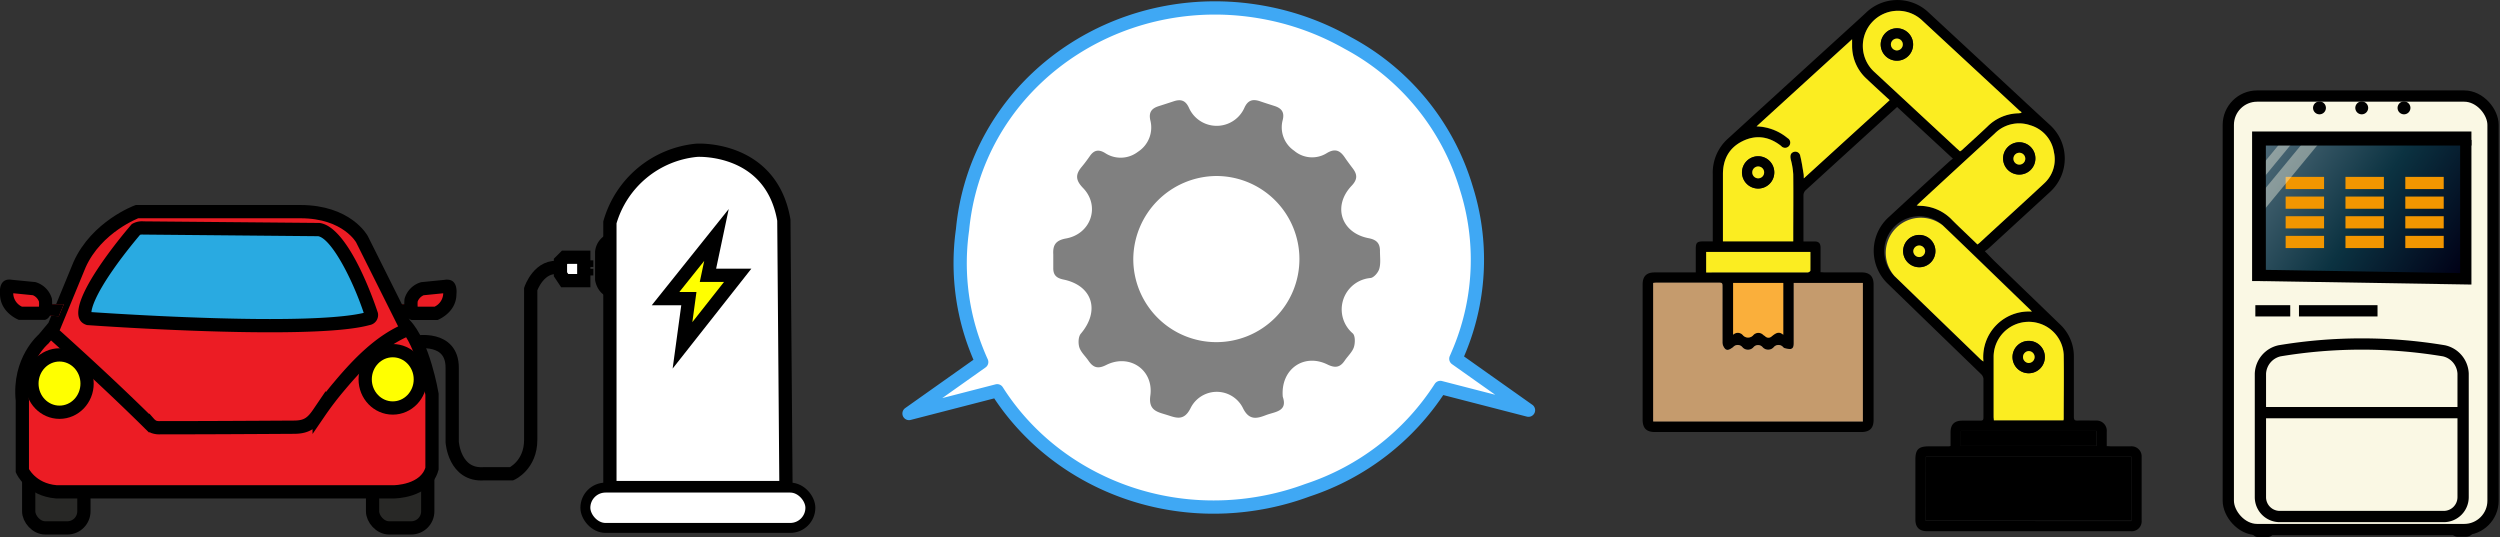 <svg xmlns="http://www.w3.org/2000/svg" xmlns:xlink="http://www.w3.org/1999/xlink" viewBox="0 0 754.22 162.04"><rect x="0" y="0" width="754.22" height="162.04" fill="#333333" stroke="none"/><defs><style>.cls-1,.cls-13,.cls-6,.cls-7{fill:#fff;}.cls-1{stroke:#3fa8f4;stroke-linecap:round;stroke-linejoin:round;}.cls-1,.cls-10,.cls-11,.cls-6,.cls-8,.cls-9{stroke-width:4px;}.cls-2{fill:#c59b6d;}.cls-3{fill:#fbed21;}.cls-4{fill:#faaf3b;}.cls-11,.cls-5{fill:#ec1c24;}.cls-10,.cls-11,.cls-13,.cls-15,.cls-19,.cls-6,.cls-7,.cls-8,.cls-9{stroke:#000;stroke-miterlimit:10;}.cls-7{stroke-width:3px;}.cls-8{fill:#ff0;}.cls-19,.cls-9{fill:none;}.cls-10{fill:#282826;}.cls-12{fill:#29aae1;}.cls-13{stroke-width:2px;}.cls-14{fill:gray;}.cls-15,.cls-18{fill:#faf8e4;}.cls-15,.cls-19{stroke-width:3.4px;}.cls-16{fill:url(#linear-gradient);}.cls-17{fill:#f29600;}.cls-18{opacity:0.4;}</style><linearGradient id="linear-gradient" x1="680.09" y1="41.36" x2="743.07" y2="81.9" gradientUnits="userSpaceOnUse"><stop offset="0" stop-color="#55707e"/><stop offset="0.54" stop-color="#0b3241"/><stop offset="1" stop-color="#000016"/></linearGradient></defs><g id="レイヤー_2" data-name="レイヤー 2"><g id="コンテンツ"><path class="cls-1" d="M447.07,113.8l-7.86-5.57c.44-1,.86-2,1.27-3a71.56,71.56,0,0,0,1.91-48.44A73.42,73.42,0,0,0,406.67,13a80.78,80.78,0,0,0-24.12-9c-42.2-8.46-83,17.46-91.08,57.88a73.88,73.88,0,0,0-1.09,7.47,71.78,71.78,0,0,0,.69,24.15,71,71,0,0,0,3.19,11.11c.59,1.56,1.22,3.1,1.91,4.61l-4.39,3.11-17.54,12.42,26.6-6.86c16.36,25.78,48.4,40.08,81.31,33.49a81.07,81.07,0,0,0,12.31-3.49,75.77,75.77,0,0,0,40.07-31l26.6,6.86Z"/><path d="M511.59,82.19v-7c0-2,.35-2.37,2.37-2.37h2.76V71.42c0-6.31,0-12.62,0-18.93a13.75,13.75,0,0,1,4.6-10.68q17.19-15.69,34.4-31.36c2.39-2.18,4.79-4.34,7.15-6.54a13.65,13.65,0,0,1,19-.11q14.75,13.65,29.45,27.33,3.55,3.3,7.12,6.57a13.68,13.68,0,0,1,0,20.24L599.8,75.06a10,10,0,0,1-1,.72c1.06,1.09,1.92,2,2.84,2.92q9.9,9.55,19.8,19.11a13.23,13.23,0,0,1,4.22,9.83q0,9,0,18.06c0,.88.18,1.23,1.15,1.18,1.83-.08,3.67,0,5.5,0a3.07,3.07,0,0,1,3.27,3.33c0,1.42,0,2.85,0,4.38.48,0,.87.06,1.26.06,2,0,4,0,6,0a3.05,3.05,0,0,1,3.27,3.23q0,9.57,0,19.15a3,3,0,0,1-3.26,3.23c-3.16,0-6.31,0-9.47,0H581.4c-2.35,0-3.55-1.17-3.55-3.5q0-9.08,0-18.16c0-3,1-3.94,4-3.94l6.16,0a2.17,2.17,0,0,0,.45-.14v-4.12c0-2.34,1.17-3.49,3.53-3.5,1.84,0,3.67,0,5.51,0,.67,0,.88-.23.88-.9,0-3.92,0-7.85,0-11.77a2.25,2.25,0,0,0-.72-1.37Q584.79,100.41,572,88c-.79-.77-1.59-1.53-2.37-2.3a13.71,13.71,0,0,1,.34-20.34Q579,57,588.17,48.65c.27-.25.56-.46,1-.79L572.34,32.28c-1.63,1.47-3.2,2.88-4.77,4.31q-11.34,10.33-22.69,20.68a2.18,2.18,0,0,0-.8,1.8c0,4.18,0,8.36,0,12.55v1.22c1.18,0,2.24,0,3.29,0,1.34,0,1.86.55,1.87,1.9,0,2.41,0,4.83,0,7.38.45,0,.84.06,1.23.06h11.12c2.44,0,3.65,1.17,3.65,3.65v40.83c0,2.54-1.18,3.68-3.74,3.68h-62.2c-2.6,0-3.74-1.15-3.74-3.77q0-20.37,0-40.73c0-2.48,1.16-3.65,3.62-3.65h12.39Zm50.44,45V85.35H541.17v2.59c0,5.17,0,10.34,0,15.51,0,.78-.06,1.62-.88,1.82a4.77,4.77,0,0,1-1.93-.28.85.85,0,0,1-.36-.24,1.85,1.85,0,0,0-2.87,0,2.24,2.24,0,0,1-3.33,0,1.8,1.8,0,0,0-2.77,0,2.22,2.22,0,0,1-3.33,0,1.82,1.82,0,0,0-2.84,0,1.67,1.67,0,0,1-.28.18c-.65.46-1.43.94-2.09.32a2.93,2.93,0,0,1-.81-1.88c-.06-5.54,0-11.08,0-16.62,0-1.46,0-1.48-1.39-1.48q-9.3,0-18.6,0a8.39,8.39,0,0,0-.92.08v41.8Zm-32.11-89a15.28,15.28,0,0,1,9.37,3.52A1.56,1.56,0,1,1,537.34,44c-3.59-2.86-7.53-3.46-11.63-1.44s-5.93,5.51-5.92,10q0,9.46,0,18.93v1.25H541V71.4c0-6.27,0-12.55,0-18.82a22,22,0,0,0-.75-4.52c-.26-1.1-.08-1.86.77-2.22A1.5,1.5,0,0,1,543.1,47c.44,1.77.68,3.58,1,5.37.06.38,0,.76.07,1.4l25.9-23.6c-2.41-2.23-4.71-4.34-7-6.48a13.35,13.35,0,0,1-4.33-9.89c0-.56,0-1.13,0-2Zm51.06,119H643V137.8H581ZM591.32,45.66c.2-.15.36-.24.49-.36,2.59-2.38,5.21-4.73,7.77-7.16a13.58,13.58,0,0,1,9.39-4,7,7,0,0,0,.78-.11l.12-.25c-.24-.18-.49-.33-.71-.53Q594.48,19.7,579.79,6.07A10.6,10.6,0,1,0,565.4,21.64l24.93,23.13ZM613,94c-.3-.36-.4-.5-.53-.63-8.78-8.48-17.53-17-26.37-25.44a10.59,10.59,0,0,0-14.56,15.37q13,12.61,26,25.15a8.26,8.26,0,0,0,.81.61A13.76,13.76,0,0,1,613,94ZM596.58,73.75c.29-.22.49-.36.68-.53,6.48-6,13-11.87,19.43-17.88a9.81,9.81,0,0,0,2.95-9.46,10.06,10.06,0,0,0-7.13-8.09,10.34,10.34,0,0,0-10.77,2.54Q591.06,50.17,580.36,60c-.67.61-1.32,1.24-2.12,2,.46,0,.7.1.94.1a13.72,13.72,0,0,1,9.8,4.32c1.73,1.74,3.53,3.42,5.3,5.13Zm25.94,53.05a2.68,2.68,0,0,0,.1-.44c0-6.45.08-12.91,0-19.36a10.46,10.46,0,0,0-7.3-9.4,10.6,10.6,0,0,0-13.86,10.27c0,5.94,0,11.88,0,17.82,0,.35.05.71.07,1.11ZM522.86,101a2,2,0,0,1,2.86.06,2.07,2.07,0,0,0,3.22,0,2.07,2.07,0,0,1,3,0c.17.14.38.23.54.38a1.39,1.39,0,0,0,2,0c1-.78,2.07-1.7,3.47-.45V85.35H522.86Zm23.32-25H514.73v6.22h24.66c2,0,4,0,5.94,0,.29,0,.81-.34.81-.54C546.21,79.76,546.18,77.9,546.18,76Zm45.4,58.56h40.9V130h-40.9Z"/><path class="cls-2" d="M562,127.16H498.74V85.36a8.39,8.39,0,0,1,.92-.08q9.3,0,18.6,0c1.41,0,1.39,0,1.39,1.48,0,5.54,0,11.08,0,16.62a2.93,2.93,0,0,0,.81,1.88c.66.62,1.44.14,2.09-.32a1.67,1.67,0,0,0,.28-.18,1.82,1.82,0,0,1,2.84,0,2.22,2.22,0,0,0,3.33,0,1.8,1.8,0,0,1,2.77,0,2.24,2.24,0,0,0,3.33,0,1.85,1.85,0,0,1,2.87,0,.85.85,0,0,0,.36.24,4.77,4.77,0,0,0,1.93.28c.82-.2.88-1,.88-1.82,0-5.17,0-10.34,0-15.51V85.35H562Z"/><path class="cls-3" d="M529.92,38.12l28.84-26.27c0,.82,0,1.39,0,2a13.35,13.35,0,0,0,4.33,9.89c2.26,2.14,4.56,4.25,7,6.48l-25.9,23.6c0-.64,0-1-.07-1.4-.31-1.79-.55-3.6-1-5.37a1.5,1.5,0,0,0-2.1-1.16c-.85.36-1,1.12-.77,2.22a22,22,0,0,1,.75,4.52c.08,6.27,0,12.55,0,18.82v1.37H519.79V71.52q0-9.47,0-18.93c0-4.51,1.85-8,5.92-10s8-1.42,11.63,1.44a1.56,1.56,0,1,0,1.95-2.37A15.28,15.28,0,0,0,529.92,38.12Zm.44,18.76a4.87,4.87,0,1,0-4.83-5A4.84,4.84,0,0,0,530.36,56.88Z"/><path d="M581,157.09V137.8H643v19.29Z"/><path class="cls-3" d="M591.32,45.66l-1-.89L565.4,21.64A10.6,10.6,0,1,1,579.79,6.07q14.7,13.61,29.37,27.23c.22.2.47.35.71.53l-.12.25a7,7,0,0,1-.78.11,13.58,13.58,0,0,0-9.39,4c-2.56,2.43-5.18,4.78-7.77,7.16C591.68,45.42,591.52,45.51,591.32,45.66Zm-19-37.13a4.89,4.89,0,1,0,4.85,5A4.89,4.89,0,0,0,572.31,8.53Z"/><path class="cls-3" d="M613,94a13.76,13.76,0,0,0-14.62,15.06,8.26,8.26,0,0,1-.81-.61q-13-12.57-26-25.15A10.59,10.59,0,0,1,586.1,68c8.84,8.43,17.59,17,26.37,25.44C612.6,93.53,612.7,93.67,613,94ZM583.89,75.72A4.87,4.87,0,1,0,579,80.64,4.84,4.84,0,0,0,583.89,75.72Z"/><path class="cls-3" d="M596.58,73.75l-2.3-2.21c-1.77-1.71-3.57-3.39-5.3-5.13a13.72,13.72,0,0,0-9.8-4.32c-.24,0-.48-.05-.94-.1.8-.76,1.45-1.39,2.12-2Q591,50.16,601.74,40.33a10.34,10.34,0,0,1,10.77-2.54,10.06,10.06,0,0,1,7.13,8.09,9.81,9.81,0,0,1-2.95,9.46c-6.43,6-13,11.93-19.43,17.88C597.07,73.39,596.87,73.53,596.58,73.75Zm17.47-25.93a4.87,4.87,0,1,0-4.93,4.85A4.81,4.81,0,0,0,614.05,47.82Z"/><path class="cls-3" d="M622.52,126.8h-21c0-.4-.07-.76-.07-1.11,0-5.94,0-11.88,0-17.82A10.6,10.6,0,0,1,615.29,97.6a10.46,10.46,0,0,1,7.3,9.4c.11,6.45,0,12.91,0,19.36A2.68,2.68,0,0,1,622.52,126.8Zm-5.61-19.07a4.88,4.88,0,1,0-4.91,4.86A4.85,4.85,0,0,0,616.91,107.73Z"/><path class="cls-4" d="M522.86,101V85.35H538V101c-1.4-1.25-2.46-.33-3.47.45a1.39,1.39,0,0,1-2,0c-.16-.15-.37-.24-.54-.38a2.07,2.07,0,0,0-3,0,2.07,2.07,0,0,1-3.22,0A2,2,0,0,0,522.86,101Z"/><path class="cls-3" d="M546.18,76c0,1.93,0,3.79,0,5.65,0,.2-.52.53-.81.54-2,0-4,0-5.94,0H514.73V76Z"/><path d="M591.58,134.53V130h40.9v4.52Z"/><path d="M530.36,56.88A4.87,4.87,0,1,1,535.29,52,4.85,4.85,0,0,1,530.36,56.88Zm0-3.08a1.79,1.79,0,0,0,.09-3.58,1.79,1.79,0,1,0-.09,3.58Z"/><path d="M572.31,8.53a4.89,4.89,0,1,1-4.93,4.88A4.91,4.91,0,0,1,572.31,8.53Zm1.74,4.92a1.77,1.77,0,0,0-1.79-1.81,1.81,1.81,0,0,0-1.8,1.7,1.85,1.85,0,0,0,1.75,1.88A1.81,1.81,0,0,0,574.05,13.45Z"/><path d="M583.89,75.72A4.87,4.87,0,1,1,579,70.87,4.86,4.86,0,0,1,583.89,75.72ZM579,77.55a1.81,1.81,0,0,0,1.79-1.82,1.79,1.79,0,0,0-3.57,0A1.81,1.81,0,0,0,579,77.55Z"/><path d="M614.05,47.82a4.87,4.87,0,1,1-4.86-4.9A4.83,4.83,0,0,1,614.05,47.82ZM611,47.74a1.79,1.79,0,0,0-3.57,0,1.79,1.79,0,1,0,3.57,0Z"/><path d="M616.91,107.73a4.88,4.88,0,1,1-4.91-4.88A4.84,4.84,0,0,1,616.91,107.73Zm-3.09,0a1.8,1.8,0,0,0-1.76-1.85,1.8,1.8,0,0,0-.12,3.59A1.8,1.8,0,0,0,613.82,107.77Z"/><path class="cls-3" d="M530.39,53.8a1.79,1.79,0,1,1,.09-3.58,1.79,1.79,0,0,1-.09,3.58Z"/><path class="cls-3" d="M574.05,13.45a1.81,1.81,0,0,1-1.84,1.77,1.85,1.85,0,0,1-1.75-1.88,1.81,1.81,0,0,1,1.8-1.7A1.77,1.77,0,0,1,574.05,13.45Z"/><path class="cls-3" d="M579,77.55a1.81,1.81,0,0,1-1.78-1.83,1.79,1.79,0,0,1,3.57,0A1.81,1.81,0,0,1,579,77.55Z"/><path class="cls-3" d="M611,47.74a1.79,1.79,0,1,1-3.57,0,1.79,1.79,0,0,1,3.57,0Z"/><path class="cls-3" d="M613.82,107.77a1.8,1.8,0,0,1-1.88,1.74,1.8,1.8,0,0,1,.12-3.59A1.8,1.8,0,0,1,613.82,107.77Z"/><polygon class="cls-5" points="118.49 91.78 123.14 91.78 123.32 95.22 120.01 95.39 118.49 91.78"/><polygon points="123.14 91.78 118.49 91.78 120.01 95.39 123.32 95.22 123.14 91.78 123.14 91.78"/><path class="cls-5" d="M124.56,94.51c-.41-.37-.72-2.18-.55-4a5.32,5.32,0,0,1,3.37-3.45l7-.71h.07a2.45,2.45,0,0,1,.46,0c.37,0,.45.09.48.13a3.13,3.13,0,0,1,.3,1.94v.27c0,3.6-3.11,5.35-4.11,5.83Z"/><path d="M133.71,88.47v.21a4.56,4.56,0,0,1-2.58,3.83H126A10.86,10.86,0,0,1,126,91a3.38,3.38,0,0,1,1.82-1.93l5.91-.59m1.23-4.13a4.45,4.45,0,0,0-.79.07l-7.12.71a7.24,7.24,0,0,0-5,5s-.71,5.69,2.13,6.41H132s5.7-2.14,5.7-7.83c0,0,.61-4.34-2.77-4.34Z"/><path class="cls-6" d="M184,147.1v-80a30.22,30.22,0,0,1,26.25-21.77S232.63,44,236.48,66.41l.64,80.69Z"/><rect class="cls-7" x="176.6" y="147.1" width="67.88" height="12.17" rx="6.08"/><polygon class="cls-8" points="216.15 70.89 200.78 90.1 207.82 90.1 205.9 104.19 222.55 83.06 213.58 83.06 216.15 70.89"/><path class="cls-9" d="M183.45,72.81a4.41,4.41,0,0,0-1.92,3.2v8.33S182,87,184,87.61"/><rect class="cls-10" x="8.66" y="137.49" width="16.65" height="21.77" rx="5"/><rect class="cls-10" x="112.4" y="137.49" width="16.65" height="21.77" rx="5"/><path class="cls-11" d="M17,148.38H118.81s9.6,0,11.52-7V118.92s-2.56-15.37-8.32-21.13L109.2,72.17s-4.48-8.32-18.57-8.32H41.32S29.16,68.33,24,79.86L16.35,98.43l-3.2,3.84s-7.69,6.4-6.41,18.57V142S9.3,147.74,17,148.38Z"/><polygon class="cls-5" points="19.26 91.78 14.61 91.78 14.43 95.22 17.74 95.39 19.26 91.78"/><polygon points="19.26 91.78 14.61 91.78 14.43 95.22 17.74 95.39 19.26 91.78 19.26 91.78"/><path class="cls-5" d="M6.15,94.51C5.16,94,2,92.29,2,88.68v-.14l0-.14a3.19,3.19,0,0,1,.31-1.93s.11-.13.48-.13a2.53,2.53,0,0,1,.46,0l.13,0,7,.7a5.32,5.32,0,0,1,3.36,3.45c.18,1.77-.14,3.59-.55,4Z"/><path d="M4,88.47l5.91.59A3.34,3.34,0,0,1,11.76,91a9.52,9.52,0,0,1,0,1.52H6.63A4.54,4.54,0,0,1,4,88.68v-.21M2.81,84.34C-.57,84.34,0,88.68,0,88.68c0,5.69,5.7,7.83,5.7,7.83h7.83c2.84-.72,2.13-6.41,2.13-6.41a7.24,7.24,0,0,0-5-5L3.6,84.41a4.45,4.45,0,0,0-.79-.07Z"/><path class="cls-12" d="M81.5,98.25c-23.72,0-52-2-54.88-2.16a1.22,1.22,0,0,1-.91-.89c-1.26-4.35,8.21-17.78,15.43-26.06a4.58,4.58,0,0,1,2-.37l53.11.49C102.05,70.1,109,85.34,112,94.88c.06.36.08,1-.94,1.24l-.11,0c-5.07,1.4-15,2.11-29.48,2.11Z"/><path d="M43.17,70.77h.21L96,71.26c3.87.75,10.15,12.44,13.73,23.13-3.7.89-11.56,1.86-28.27,1.86-22.13,0-48.26-1.71-53.88-2.09.1-1.2.95-4.81,6.68-13,3.27-4.68,6.75-8.84,8-10.33a4,4,0,0,1,.78-.07h.07m-.07-4a5.86,5.86,0,0,0-3.29.86S15.81,95,26.24,98.07c0,0,30,2.18,55.26,2.18,12.64,0,24.09-.54,30-2.18A3.07,3.07,0,0,0,114,94.39s-8.27-26-17.63-27.13l-52.93-.48Z"/><path class="cls-9" d="M15.39,100c10,9,20,18.22,29.58,27.69a4.7,4.7,0,0,0,1.4,1.08,5,5,0,0,0,1.92.27c13.46,0,26.95-.08,40.4-.16,4,0,5.58-1.44,7.6-4.42a96.83,96.83,0,0,1,6.17-8.08c5.61-6.67,12.3-13.66,20.51-17"/><ellipse class="cls-8" cx="17.95" cy="115.72" rx="8.32" ry="8.65"/><ellipse class="cls-8" cx="118.49" cy="114.44" rx="8.32" ry="8.65"/><path class="cls-9" d="M125.53,103.23s10.89-2,10.89,7.68v22.42s.64,10.24,9.6,9.6h8.33s5.76-2.56,5.76-10.24V87.22s2.56-7.68,9-6.4"/><polygon class="cls-6" points="169.08 78.89 169.08 82.74 170.36 84.66 176.12 84.66 176.12 79.54 176.12 77.61 170.36 77.61 169.08 78.89"/><line class="cls-13" x1="179" y1="79.54" x2="176.44" y2="79.54"/><line class="cls-13" x1="179" y1="82.1" x2="176.44" y2="82.1"/><path class="cls-14" d="M387,119.71c1.54,4.44-2.37,4.5-5,5.5s-5.09,1.82-7-2.06a8.81,8.81,0,0,0-15.83,0c-2.08,4.18-4.64,2.77-7.44,1.93s-5.28-1.4-4.69-5.71c1.08-7.79-6.3-12.8-13.34-9.24-2.53,1.28-3.94.73-5.33-1.32-.92-1.35-2.26-2.54-2.74-4-.39-1.24-.33-3.24.44-4.14,5.86-6.91,3.55-14.52-5.24-16.34-2.14-.44-3.09-1.37-3.07-3.47,0-1.38,0-2.76,0-4.14-.17-2.8.75-4.22,3.86-4.78,7.54-1.36,10.39-9.81,5.11-15.24-2.31-2.38-2.29-4.11-.38-6.38.89-1.06,1.71-2.18,2.5-3.31,1.24-1.76,2.63-2,4.51-.86a8.54,8.54,0,0,0,9.92-.34,8.71,8.71,0,0,0,3.75-9.56c-.52-2.4.43-3.56,2.52-4.22,1.56-.49,3.11-1,4.66-1.51,2.1-.67,3.49-.19,4.48,2a9.15,9.15,0,0,0,16.69.09c1.06-2.41,2.55-2.82,4.78-2.05,1.43.49,2.86.94,4.3,1.4,2.07.66,3.12,1.79,2.53,4.21a8.52,8.52,0,0,0,3.44,9.3,8.34,8.34,0,0,0,9.89.7c2.43-1.45,3.94-.8,5.35,1.28.77,1.14,1.61,2.25,2.44,3.35,1.4,1.85,1.48,3.32-.33,5.23-5.83,6.14-3.2,14.23,5.12,15.83,2.52.48,3.47,1.66,3.42,4,0,1.75.27,3.61-.21,5.24-.32,1.12-1.63,2.65-2.63,2.77a9.51,9.51,0,0,0-5.38,16.7c.78.69.76,2.88.36,4.14-.48,1.48-1.81,2.67-2.72,4-1.41,2.12-2.87,2.45-5.35,1.21C393.22,106.48,386.28,111.52,387,119.71ZM341.9,78.1a25.06,25.06,0,1,0,25-25A25.23,25.23,0,0,0,341.9,78.1Z"/><rect x="678.99" y="155.77" width="7.3" height="6.26" rx="2.36" transform="translate(-0.42 1.83) rotate(-0.15)"/><rect x="739.08" y="155.61" width="7.3" height="6.26" rx="2.36" transform="translate(-0.42 2) rotate(-0.15)"/><rect class="cls-15" x="672.5" y="27.07" width="79.87" height="130.78" rx="8.7" transform="matrix(1, 0, 0, 1, -0.25, 1.91)"/><path class="cls-15" d="M737.29,105.83a151,151,0,0,0-49.56,0,7.38,7.38,0,0,0-5.79,6.91V150a5.83,5.83,0,0,0,5.84,5.83h49.47a5.84,5.84,0,0,0,5.84-5.83v-37.3A7.38,7.38,0,0,0,737.29,105.83Z"/><rect class="cls-16" x="681.12" y="41.37" width="62.78" height="41.72"/><rect class="cls-17" x="689.55" y="53.36" width="11.59" height="3.68"/><rect class="cls-17" x="689.55" y="59.3" width="11.59" height="3.68"/><rect class="cls-17" x="689.55" y="65.23" width="11.59" height="3.68"/><rect class="cls-17" x="689.55" y="71.16" width="11.59" height="3.68"/><rect class="cls-17" x="707.6" y="53.36" width="11.59" height="3.68"/><rect class="cls-17" x="707.6" y="59.3" width="11.59" height="3.68"/><rect class="cls-17" x="707.6" y="65.23" width="11.59" height="3.68"/><rect class="cls-17" x="707.6" y="71.16" width="11.59" height="3.68"/><rect class="cls-17" x="725.65" y="53.36" width="11.59" height="3.68"/><rect class="cls-17" x="725.65" y="59.3" width="11.59" height="3.68"/><rect class="cls-17" x="725.65" y="65.23" width="11.59" height="3.68"/><rect class="cls-17" x="725.65" y="71.16" width="11.59" height="3.68"/><polygon class="cls-18" points="689.39 41.37 681.38 51.08 681.38 55.45 692.99 41.37 689.39 41.37"/><polygon class="cls-18" points="696.18 41.37 681.38 59.31 681.38 65.34 701.14 41.37 696.18 41.37"/><polygon class="cls-19" points="681.88 42.21 743.9 42.21 743.9 41.37 681.13 41.37 681.13 83.09 681.88 83.09 681.88 42.21"/><path d="M701.7,32.54a1.94,1.94,0,1,1-1.93-1.93A1.94,1.94,0,0,1,701.7,32.54Z"/><path d="M714.45,32.54a1.94,1.94,0,1,1-1.93-1.93A1.94,1.94,0,0,1,714.45,32.54Z"/><path d="M727.2,32.54a1.94,1.94,0,1,1-1.94-1.93A1.94,1.94,0,0,1,727.2,32.54Z"/><polyline class="cls-19" points="743.9 42.21 743.9 84.12 681.88 83.09"/><line class="cls-19" x1="680.41" y1="93.77" x2="690.94" y2="93.77"/><line class="cls-19" x1="693.57" y1="93.77" x2="717.27" y2="93.77"/><line class="cls-19" x1="681.28" y1="124.49" x2="742.72" y2="124.49"/></g></g></svg>